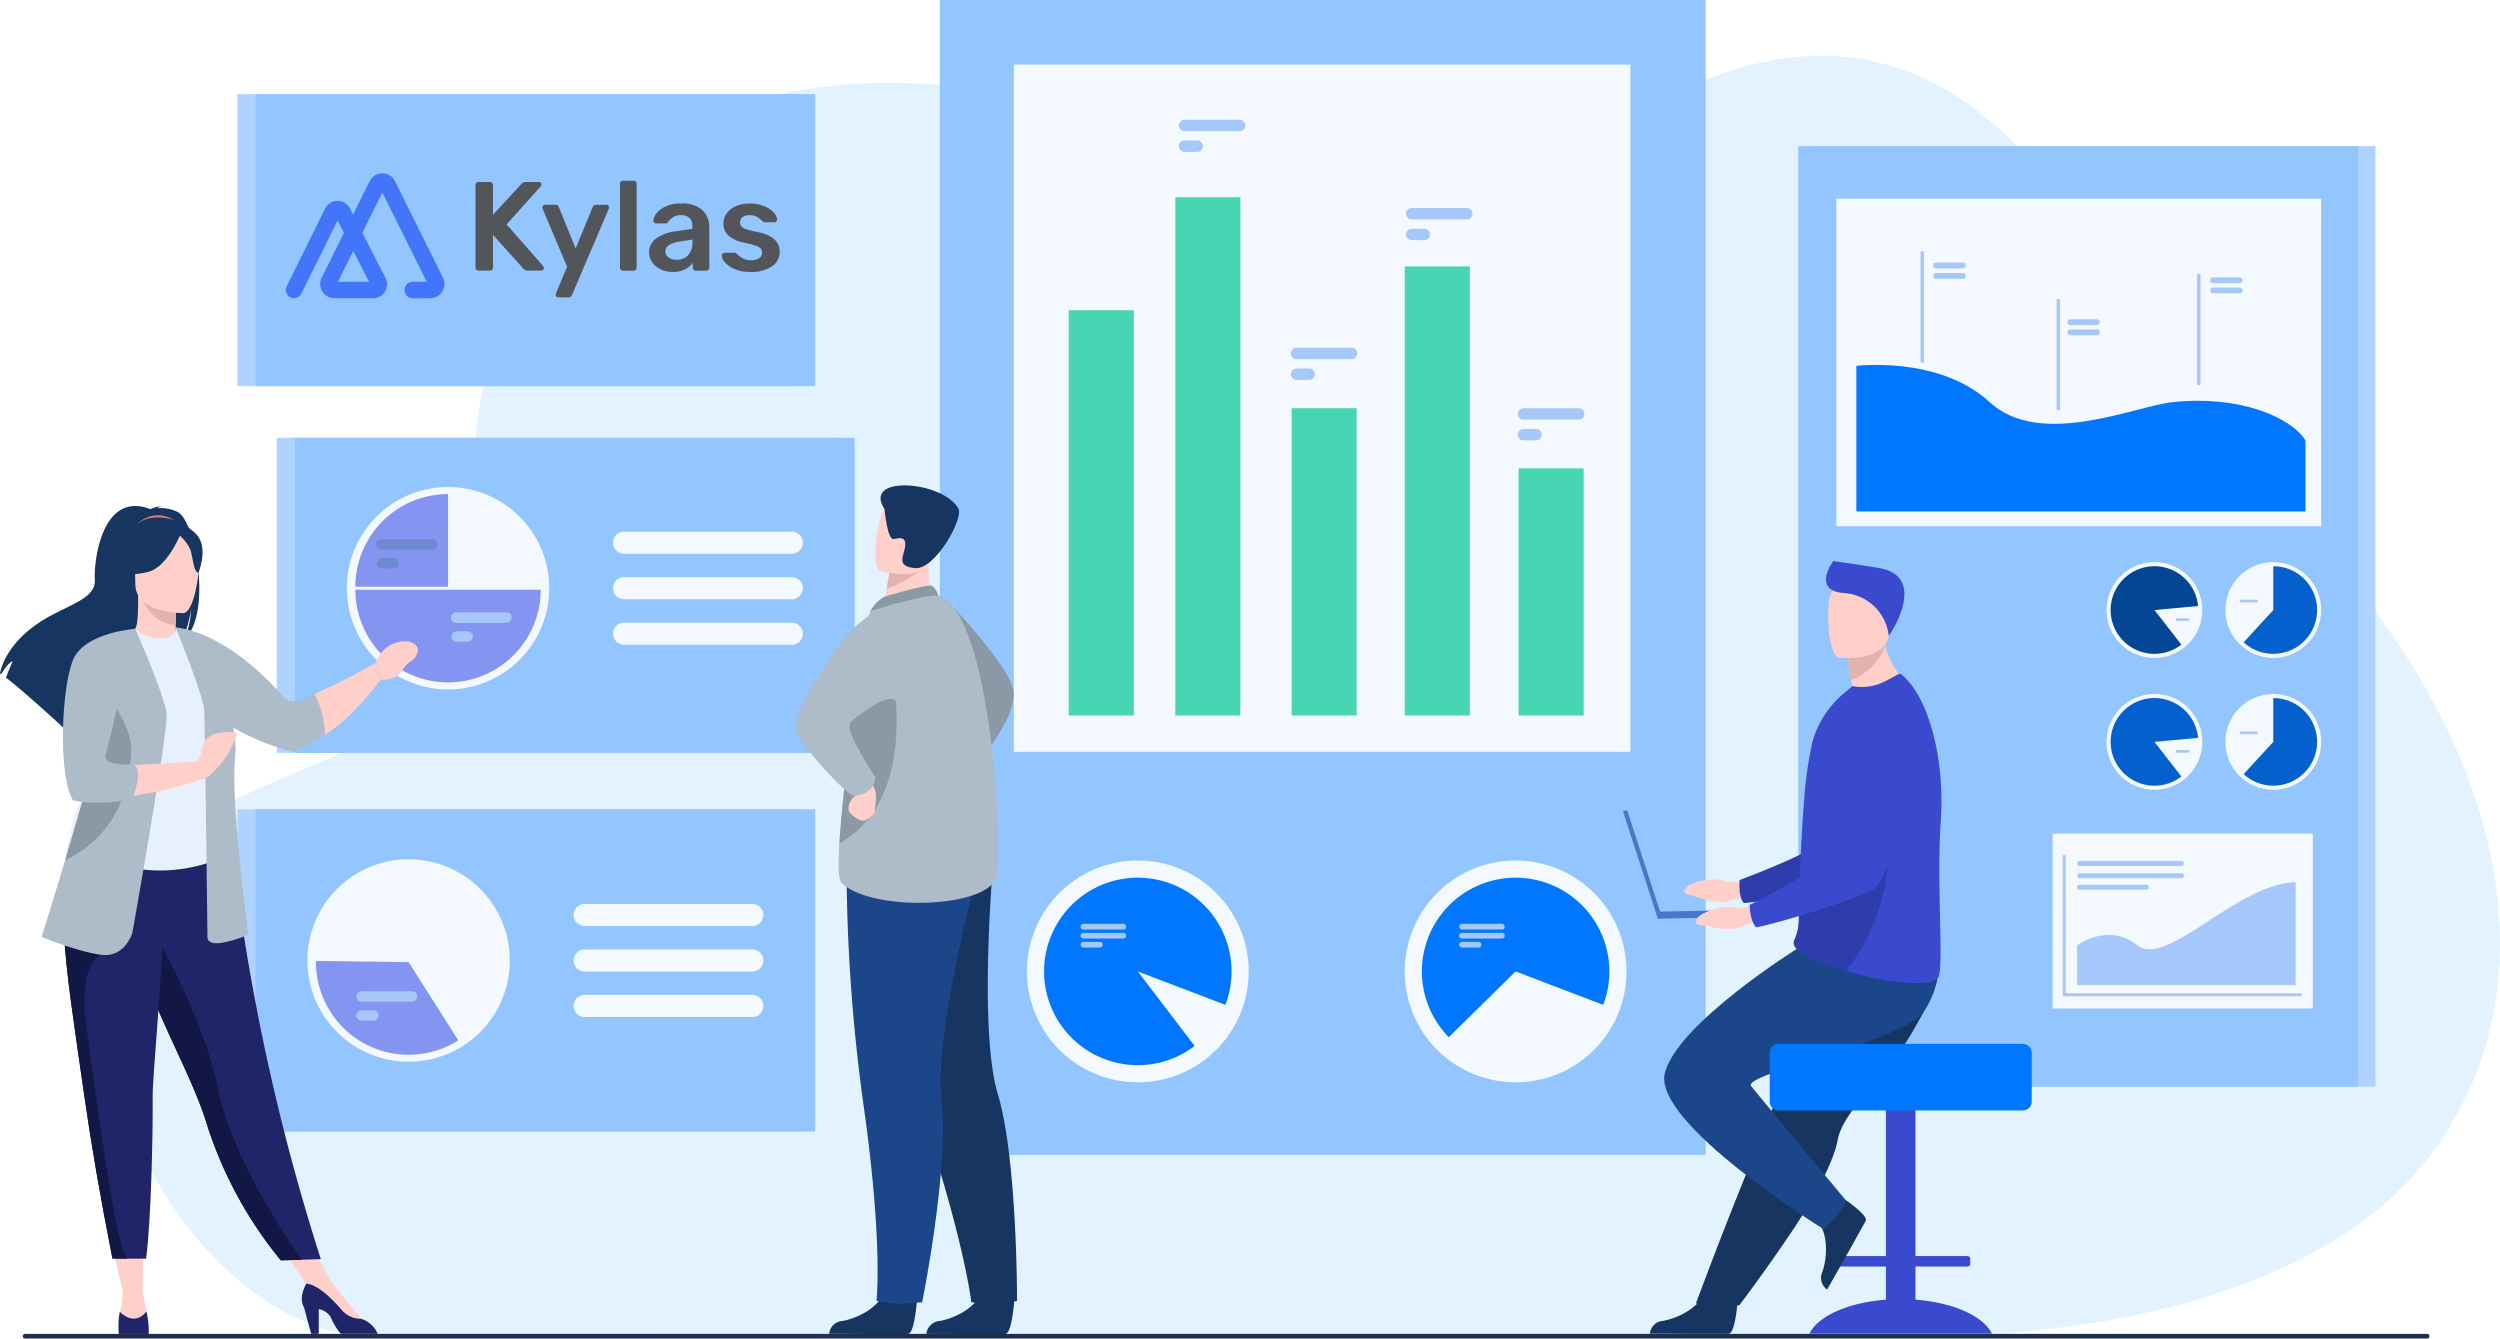 <svg xmlns="http://www.w3.org/2000/svg" xmlns:xlink="http://www.w3.org/1999/xlink" width="457.213" height="244.827" viewBox="0 0 457.213 244.827">
  <defs>
    <clipPath id="clip-path">
      <rect id="Rectangle_1478" data-name="Rectangle 1478" width="457.213" height="244.827" fill="none"/>
    </clipPath>
  </defs>
  <g id="Group_3354" data-name="Group 3354" transform="translate(0 0.004)">
    <g id="Group_2624" data-name="Group 2624" transform="translate(0 -0.004)" clip-path="url(#clip-path)">
      <path id="Path_1916" data-name="Path 1916" d="M494.229,129.263c-17.98-15.337-39.656-107.829-113.909-59.657-38.363,24.889-103.053-21.367-156.6-5.39-49.173,14.673-53.913,63.014-49.155,78.767,9.611,31.819-20.3,36.555-48.043,50.226-43.521,21.445-11.518,96.809,29.6,97.17s290.2-.717,290.2-.717,59.728.151,84.566-32.814c26.728-35.474,9.785-87.969-36.656-127.583" transform="translate(-86.381 -45.625)" fill="#e2f3ff"/>
      <rect id="Rectangle_1456" data-name="Rectangle 1456" width="102.362" height="171.984" transform="translate(332.081 26.733)" fill="#aed3ff"/>
      <rect id="Rectangle_1457" data-name="Rectangle 1457" width="102.362" height="171.984" transform="translate(328.873 26.733)" fill="#93c5ff"/>
      <rect id="Rectangle_1458" data-name="Rectangle 1458" width="88.663" height="59.905" transform="translate(335.844 36.34)" fill="#f3f9ff"/>
      <rect id="Rectangle_1459" data-name="Rectangle 1459" width="47.585" height="31.985" transform="translate(375.393 152.46)" fill="#f3f9ff"/>
      <path id="Path_1917" data-name="Path 1917" d="M1856.356,365.088s15.138-1.886,24.389,6.636,26.483.755,33.422,0c12.064-1.313,21.521,2.634,24.326,6.973v13.015h-82.137Z" transform="translate(-1516.856 -298.173)" fill="#0176ff"/>
      <rect id="Rectangle_1460" data-name="Rectangle 1460" width="0.634" height="20.324" transform="translate(351.234 45.969)" fill="#a6c7f9"/>
      <rect id="Rectangle_1461" data-name="Rectangle 1461" width="0.634" height="20.324" transform="translate(376.128 54.69)" fill="#a6c7f9"/>
      <rect id="Rectangle_1462" data-name="Rectangle 1462" width="0.634" height="20.324" transform="translate(401.816 50.092)" fill="#a6c7f9"/>
      <path id="Path_1918" data-name="Path 1918" d="M1938.622,263.68h-4.863a.529.529,0,1,1,0-1.057h4.863a.529.529,0,1,1,0,1.057" transform="translate(-1579.672 -214.592)" fill="#a6c7f9"/>
      <path id="Path_1919" data-name="Path 1919" d="M1938.622,274.084h-4.863a.529.529,0,1,1,0-1.057h4.863a.529.529,0,1,1,0,1.057" transform="translate(-1579.672 -223.094)" fill="#a6c7f9"/>
      <path id="Path_1920" data-name="Path 1920" d="M2072.721,320.325h-4.863a.529.529,0,0,1,0-1.057h4.863a.529.529,0,1,1,0,1.057" transform="translate(-1689.246 -260.878)" fill="#a6c7f9"/>
      <path id="Path_1921" data-name="Path 1921" d="M2072.721,330.515h-4.863a.529.529,0,0,1,0-1.057h4.863a.529.529,0,1,1,0,1.057" transform="translate(-1689.246 -269.204)" fill="#a6c7f9"/>
      <path id="Path_1922" data-name="Path 1922" d="M2215.49,278.419h-4.863a.529.529,0,0,1,0-1.057h4.863a.529.529,0,1,1,0,1.057" transform="translate(-1805.905 -226.636)" fill="#a6c7f9"/>
      <path id="Path_1923" data-name="Path 1923" d="M2215.49,288.609h-4.863a.529.529,0,0,1,0-1.057h4.863a.529.529,0,1,1,0,1.057" transform="translate(-1805.905 -234.962)" fill="#a6c7f9"/>
      <path id="Path_1924" data-name="Path 1924" d="M2225.429,570.929a8.754,8.754,0,1,1,8.755,8.754,8.755,8.755,0,0,1-8.755-8.754" transform="translate(-1818.432 -459.361)" fill="#f3f9ff"/>
      <path id="Path_1925" data-name="Path 1925" d="M2257.112,574.245a8.012,8.012,0,0,1-13.428,5.9l5.416-5.9v-8.012a8.012,8.012,0,0,1,8.012,8.012" transform="translate(-1833.348 -462.677)" fill="#0360cc"/>
      <path id="Path_1926" data-name="Path 1926" d="M2242.68,600.17H2239.8a.241.241,0,1,1,0-.482h2.877a.241.241,0,0,1,0,.482" transform="translate(-1829.98 -490.013)" fill="#a6c7f9"/>
      <path id="Path_1927" data-name="Path 1927" d="M2106.583,570.929a8.754,8.754,0,1,1,8.754,8.754,8.754,8.754,0,0,1-8.754-8.754" transform="translate(-1721.32 -459.361)" fill="#f3f9ff"/>
      <path id="Path_1928" data-name="Path 1928" d="M2118.651,574.245l4.923,6.322a8.012,8.012,0,1,1,3.056-7.054Z" transform="translate(-1724.634 -462.677)" fill="#034693"/>
      <path id="Path_1929" data-name="Path 1929" d="M2178.164,618.721h-2a.241.241,0,0,1,0-.482h2a.241.241,0,0,1,0,.482" transform="translate(-1777.977 -505.172)" fill="#a6c7f9"/>
      <path id="Path_1930" data-name="Path 1930" d="M2225.429,702.77a8.754,8.754,0,1,1,8.755,8.755,8.755,8.755,0,0,1-8.755-8.755" transform="translate(-1818.432 -567.09)" fill="#f3f9ff"/>
      <path id="Path_1931" data-name="Path 1931" d="M2257.112,706.084a8.012,8.012,0,0,1-13.428,5.9l5.416-5.9v-8.012a8.012,8.012,0,0,1,8.012,8.012" transform="translate(-1833.348 -570.404)" fill="#0360cc"/>
      <path id="Path_1932" data-name="Path 1932" d="M2242.68,732.011H2239.8a.241.241,0,1,1,0-.482h2.877a.241.241,0,0,1,0,.482" transform="translate(-1829.98 -597.742)" fill="#a6c7f9"/>
      <path id="Path_1933" data-name="Path 1933" d="M2106.583,702.77a8.754,8.754,0,1,1,8.754,8.755,8.754,8.754,0,0,1-8.754-8.755" transform="translate(-1721.32 -567.09)" fill="#f3f9ff"/>
      <path id="Path_1934" data-name="Path 1934" d="M2126.629,705.352a8.012,8.012,0,1,0-3.056,7.053l-4.923-6.322Z" transform="translate(-1724.633 -570.404)" fill="#0360cc"/>
      <path id="Path_1935" data-name="Path 1935" d="M2178.164,750.562h-2a.241.241,0,0,1,0-.482h2a.241.241,0,1,1,0,.482" transform="translate(-1777.977 -612.901)" fill="#a6c7f9"/>
      <path id="Path_1936" data-name="Path 1936" d="M2106.445,881h-43.677V855.19h.543v25.264h43.134Z" transform="translate(-1685.518 -698.788)" fill="#a6c7f9"/>
      <path id="Path_1937" data-name="Path 1937" d="M2088.133,893.747c-5.347-4.256-11.033,0-11.033,0v7.276h39.972V882.215c-10.863.275-23.593,15.788-28.939,11.532" transform="translate(-1697.229 -720.87)" fill="#a6c7f9"/>
      <path id="Path_1938" data-name="Path 1938" d="M2077.558,861.861h18.626a.458.458,0,0,0,0-.915h-18.626a.458.458,0,0,0,0,.915" transform="translate(-1697.229 -703.491)" fill="#a6c7f9"/>
      <path id="Path_1939" data-name="Path 1939" d="M2077.558,874.088h18.626a.458.458,0,0,0,0-.915h-18.626a.458.458,0,0,0,0,.915" transform="translate(-1697.229 -713.482)" fill="#a6c7f9"/>
      <path id="Path_1940" data-name="Path 1940" d="M2077.475,885.632h12.333a.376.376,0,0,0,.374-.374v-.166a.376.376,0,0,0-.374-.375h-12.333a.376.376,0,0,0-.375.375v.166a.376.376,0,0,0,.375.374" transform="translate(-1697.229 -722.915)" fill="#a6c7f9"/>
      <rect id="Rectangle_1463" data-name="Rectangle 1463" width="140.057" height="211.222" transform="translate(171.88)" fill="#93c5ff"/>
      <rect id="Rectangle_1464" data-name="Rectangle 1464" width="112.762" height="125.687" transform="translate(185.412 11.815)" fill="#f3f9ff"/>
      <path id="Path_1941" data-name="Path 1941" d="M1026.923,880.807a20.28,20.28,0,1,1,20.28,20.28,20.28,20.28,0,0,1-20.28-20.28" transform="translate(-839.114 -703.149)" fill="#f3f9ff"/>
      <path id="Path_1942" data-name="Path 1942" d="M1078.362,894.822a17.142,17.142,0,1,0-6.745,13.63l-10.4-13.63,16.019,6.114a17.116,17.116,0,0,0,1.122-6.114" transform="translate(-853.131 -717.164)" fill="#0176ff"/>
      <path id="Path_1943" data-name="Path 1943" d="M1404.735,880.807a20.28,20.28,0,1,1,20.28,20.28,20.28,20.28,0,0,1-20.28-20.28" transform="translate(-1147.83 -703.149)" fill="#f3f9ff"/>
      <path id="Path_1944" data-name="Path 1944" d="M1439.029,877.678a17.142,17.142,0,0,0-12.218,29.168l12.218-12.025,16.019,6.114a17.154,17.154,0,0,0-16.019-23.257" transform="translate(-1161.844 -717.163)" fill="#0176ff"/>
      <path id="Path_1945" data-name="Path 1945" d="M1466.992,923.829h-7.3a.521.521,0,1,0,0,1.042h7.3a.521.521,0,1,0,0-1.042" transform="translate(-1192.313 -754.874)" fill="#a6c7f9"/>
      <path id="Path_1946" data-name="Path 1946" d="M1466.992,932.854h-7.3a.521.521,0,1,0,0,1.042h7.3a.521.521,0,1,0,0-1.042" transform="translate(-1192.313 -762.248)" fill="#a6c7f9"/>
      <path id="Path_1947" data-name="Path 1947" d="M1462.709,941.879H1459.7a.521.521,0,1,0,0,1.042h3.013a.521.521,0,1,0,0-1.042" transform="translate(-1192.313 -769.623)" fill="#a6c7f9"/>
      <path id="Path_1948" data-name="Path 1948" d="M1088.414,923.829h-7.3a.521.521,0,1,0,0,1.042h7.3a.521.521,0,1,0,0-1.042" transform="translate(-882.971 -754.874)" fill="#a6c7f9"/>
      <path id="Path_1949" data-name="Path 1949" d="M1088.414,932.854h-7.3a.521.521,0,1,0,0,1.042h7.3a.521.521,0,1,0,0-1.042" transform="translate(-882.971 -762.248)" fill="#a6c7f9"/>
      <path id="Path_1950" data-name="Path 1950" d="M1084.13,941.879h-3.014a.521.521,0,0,0,0,1.042h3.014a.521.521,0,1,0,0-1.042" transform="translate(-882.971 -769.623)" fill="#a6c7f9"/>
      <rect id="Rectangle_1465" data-name="Rectangle 1465" width="11.899" height="74.124" transform="translate(195.453 56.733)" fill="#47d5b4"/>
      <rect id="Rectangle_1466" data-name="Rectangle 1466" width="11.899" height="94.785" transform="translate(214.947 36.072)" fill="#47d5b4"/>
      <rect id="Rectangle_1467" data-name="Rectangle 1467" width="11.899" height="56.199" transform="translate(236.218 74.658)" fill="#47d5b4"/>
      <rect id="Rectangle_1468" data-name="Rectangle 1468" width="11.899" height="82.131" transform="translate(256.916 48.726)" fill="#47d5b4"/>
      <rect id="Rectangle_1469" data-name="Rectangle 1469" width="11.899" height="45.199" transform="translate(277.722 85.658)" fill="#47d5b4"/>
      <path id="Path_1951" data-name="Path 1951" d="M1417.093,208h-10.077a1.042,1.042,0,0,0,0,2.085h10.077a1.042,1.042,0,1,0,0-2.085" transform="translate(-1148.842 -169.958)" fill="#a6c7f9"/>
      <path id="Path_1952" data-name="Path 1952" d="M1409.312,228.74h-2.3a1.042,1.042,0,0,0,0,2.085h2.3a1.042,1.042,0,0,0,0-2.085" transform="translate(-1148.842 -186.906)" fill="#a6c7f9"/>
      <path id="Path_1953" data-name="Path 1953" d="M1190.042,119.727h-10.077a1.042,1.042,0,1,0,0,2.085h10.077a1.042,1.042,0,0,0,0-2.085" transform="translate(-963.315 -97.83)" fill="#a6c7f9"/>
      <path id="Path_1954" data-name="Path 1954" d="M1182.26,140.469h-2.295a1.042,1.042,0,1,0,0,2.085h2.295a1.042,1.042,0,1,0,0-2.085" transform="translate(-963.315 -114.779)" fill="#a6c7f9"/>
      <path id="Path_1955" data-name="Path 1955" d="M1302.022,347.729h-10.077a1.042,1.042,0,1,0,0,2.085h10.077a1.042,1.042,0,1,0,0-2.085" transform="translate(-1054.816 -284.134)" fill="#a6c7f9"/>
      <path id="Path_1956" data-name="Path 1956" d="M1294.24,368.471h-2.3a1.042,1.042,0,1,0,0,2.085h2.3a1.042,1.042,0,0,0,0-2.085" transform="translate(-1054.816 -301.082)" fill="#a6c7f9"/>
      <path id="Path_1957" data-name="Path 1957" d="M1528.963,408.222h-10.077a1.042,1.042,0,0,0,0,2.085h10.077a1.042,1.042,0,0,0,0-2.085" transform="translate(-1240.252 -333.564)" fill="#a6c7f9"/>
      <path id="Path_1958" data-name="Path 1958" d="M1521.181,428.963h-2.3a1.042,1.042,0,0,0,0,2.085h2.3a1.042,1.042,0,0,0,0-2.085" transform="translate(-1240.252 -350.511)" fill="#a6c7f9"/>
      <rect id="Rectangle_1470" data-name="Rectangle 1470" width="102.362" height="57.627" transform="translate(50.618 80.065)" fill="#aed3ff"/>
      <rect id="Rectangle_1471" data-name="Rectangle 1471" width="102.362" height="57.627" transform="translate(53.946 80.065)" fill="#93c5ff"/>
      <path id="Path_1959" data-name="Path 1959" d="M365.355,487.014a18.508,18.508,0,1,0,18.508,18.508,18.508,18.508,0,0,0-18.508-18.508" transform="translate(-283.414 -397.946)" fill="#f3f9ff"/>
      <path id="Path_1960" data-name="Path 1960" d="M645.744,531.682H615.083a2.02,2.02,0,1,0,0,4.04h30.661a2.02,2.02,0,1,0,0-4.04" transform="translate(-500.943 -434.445)" fill="#f3f9ff"/>
      <path id="Path_1961" data-name="Path 1961" d="M645.744,577.169H615.083a2.02,2.02,0,0,0,0,4.041h30.661a2.02,2.02,0,0,0,0-4.041" transform="translate(-500.943 -471.613)" fill="#f3f9ff"/>
      <path id="Path_1962" data-name="Path 1962" d="M645.744,622.655H615.083a2.02,2.02,0,1,0,0,4.04h30.661a2.02,2.02,0,1,0,0-4.04" transform="translate(-500.943 -508.78)" fill="#f3f9ff"/>
      <path id="Path_1963" data-name="Path 1963" d="M355.391,511.033h16.946V494.087a16.946,16.946,0,0,0-16.946,16.946" transform="translate(-290.395 -403.725)" fill="#8395f0"/>
      <path id="Path_1964" data-name="Path 1964" d="M389.283,589.727H355.392a16.946,16.946,0,0,0,16.945,16.946h0a16.946,16.946,0,0,0,16.946-16.946" transform="translate(-290.396 -481.874)" fill="#8395f0"/>
      <path id="Path_1965" data-name="Path 1965" d="M386.7,539.108h-9.2a.951.951,0,1,0,0,1.9h9.2a.951.951,0,1,0,0-1.9" transform="translate(-307.689 -440.512)" fill="#6d89d0"/>
      <path id="Path_1966" data-name="Path 1966" d="M379.6,558.038h-2.095a.951.951,0,0,0,0,1.9H379.6a.951.951,0,1,0,0-1.9" transform="translate(-307.69 -455.98)" fill="#6d89d0"/>
      <path id="Path_1967" data-name="Path 1967" d="M461.362,612.379h-9.2a.951.951,0,1,0,0,1.9h9.2a.951.951,0,0,0,0-1.9" transform="translate(-368.694 -500.383)" fill="#a6c7f9"/>
      <path id="Path_1968" data-name="Path 1968" d="M454.259,631.308h-2.095a.951.951,0,0,0,0,1.9h2.095a.951.951,0,0,0,0-1.9" transform="translate(-368.693 -515.85)" fill="#a6c7f9"/>
      <rect id="Rectangle_1472" data-name="Rectangle 1472" width="102.362" height="58.935" transform="translate(43.408 148.011)" fill="#aed3ff"/>
      <rect id="Rectangle_1473" data-name="Rectangle 1473" width="102.362" height="58.935" transform="translate(46.737 148.011)" fill="#93c5ff"/>
      <path id="Path_1969" data-name="Path 1969" d="M307.419,877.79A18.508,18.508,0,1,1,325.927,896.3a18.508,18.508,0,0,1-18.508-18.508" transform="translate(-251.197 -702.131)" fill="#f3f9ff"/>
      <path id="Path_1970" data-name="Path 1970" d="M575.656,907.99h30.661a2.02,2.02,0,0,0,0-4.041H575.656a2.02,2.02,0,0,0,0,4.041" transform="translate(-468.727 -738.629)" fill="#f3f9ff"/>
      <path id="Path_1971" data-name="Path 1971" d="M606.316,949.436H575.655a2.02,2.02,0,1,0,0,4.04h30.661a2.02,2.02,0,1,0,0-4.04" transform="translate(-468.726 -775.797)" fill="#f3f9ff"/>
      <path id="Path_1972" data-name="Path 1972" d="M606.316,994.922H575.655a2.02,2.02,0,0,0,0,4.041h30.661a2.02,2.02,0,0,0,0-4.041" transform="translate(-468.726 -812.965)" fill="#f3f9ff"/>
      <path id="Path_1973" data-name="Path 1973" d="M332.91,961.164l-16.944-.216c0,.071,0,.144,0,.216A16.947,16.947,0,0,0,342,975.464Z" transform="translate(-258.179 -785.204)" fill="#8395f0"/>
      <path id="Path_1974" data-name="Path 1974" d="M366.693,991.3h-9.2a.954.954,0,0,0-.951.951h0a.954.954,0,0,0,.951.951h9.2a.954.954,0,0,0,.951-.951h0a.954.954,0,0,0-.951-.951" transform="translate(-291.338 -810.007)" fill="#a6c7f9"/>
      <path id="Path_1975" data-name="Path 1975" d="M359.591,1010.232H357.5a.951.951,0,1,0,0,1.9h2.095a.951.951,0,1,0,0-1.9" transform="translate(-291.338 -825.475)" fill="#a6c7f9"/>
      <rect id="Rectangle_1474" data-name="Rectangle 1474" width="102.363" height="53.405" transform="translate(43.408 17.217)" fill="#aed3ff"/>
      <rect id="Rectangle_1475" data-name="Rectangle 1475" width="102.362" height="53.405" transform="translate(46.737 17.217)" fill="#93c5ff"/>
      <path id="Path_1976" data-name="Path 1976" d="M945.081,598.438s11.94,12.326,12.513,16.974-5.681,11.919-5.681,11.919Z" transform="translate(-772.24 -488.992)" fill="#8b99a7"/>
      <path id="Path_1977" data-name="Path 1977" d="M845.247,1288.2s-.406,6.553-1.674,6.647c-.169.012-6.43.012-6.43.012l-7.993-.046a2.593,2.593,0,0,1,2.389-2.333c2.336-.407,6.247-2.049,7.662-5.137,1.489-3.249,6.046.857,6.046.857" transform="translate(-677.511 -1050.886)" fill="#163560"/>
      <path id="Path_1978" data-name="Path 1978" d="M942.485,1288.2s-.406,6.553-1.674,6.647c-.169.012-6.43.012-6.43.012l-8.017-.028a2.644,2.644,0,0,1,2.413-2.351c2.336-.407,6.247-2.049,7.662-5.137,1.489-3.249,6.046.857,6.046.857" transform="translate(-756.946 -1050.886)" fill="#163560"/>
      <path id="Path_1979" data-name="Path 1979" d="M868.764,868.626s2.091,13.37,9.889,37.1,8.861,34.011,8.861,34.011a34.335,34.335,0,0,0,4.337.306,27.477,27.477,0,0,0,4.029-.54s.071-25.938-3.523-37.873-.776-43.027-.776-43.027Z" transform="translate(-709.88 -701.58)" fill="#163560"/>
      <path id="Path_1980" data-name="Path 1980" d="M846.476,862.612a324.488,324.488,0,0,0,3.19,44.886c3.486,24.738,2.3,35.239,2.3,35.239s2.87.514,3.878.548c1.079.036,4.471-.27,4.471-.27s4.99-24.747,3.559-37.129,6.833-42.488,6.833-42.488Z" transform="translate(-691.663 -704.852)" fill="#1c468a"/>
      <path id="Path_1981" data-name="Path 1981" d="M891.858,560.3l-3.938,2.916-5.691-1.2c.079-.519.454-2.67.8-4.618.021-.115.041-.23.061-.342.293-1.658.546-3.082.546-3.082l5.316-2.649,1.982-.988c-.005.035-.154,1.84-.174,2.1a17.021,17.021,0,0,0,1.1,7.858" transform="translate(-720.883 -449.691)" fill="#ffd0c9"/>
      <path id="Path_1982" data-name="Path 1982" d="M872.914,587.6c.125-.053,7.742-2.3,8.569-2.027s1.317,1.874,1.317,1.874l-12.459,2.817a6.187,6.187,0,0,1,2.572-2.664" transform="translate(-711.169 -478.46)" fill="#8b99a7"/>
      <path id="Path_1983" data-name="Path 1983" d="M867.536,646.89c-1.291,5.89-22.779,6.588-28.318,1.242-.63-.609-.661-3.444-.423-7.267.465-7.469,1.957-18.7,2.015-24.444a45.454,45.454,0,0,1,.917-8.182,66.457,66.457,0,0,1,2.725-9.793s10.5-3.393,12.459-2.816c9.461,2.78,11.915,45.37,10.624,51.26" transform="translate(-685.28 -486.643)" fill="#aebbc8"/>
      <path id="Path_1984" data-name="Path 1984" d="M839.406,692.517c.465-7.469,1.957-18.7,2.016-24.444a45.441,45.441,0,0,1,.917-8.182l6.314-1.114s6.173,25.212-9.246,33.74" transform="translate(-685.891 -538.296)" fill="#8b99a7"/>
      <path id="Path_1985" data-name="Path 1985" d="M850.067,781.955a1.485,1.485,0,0,1-.474,1.719,2.882,2.882,0,0,0-1.283,2.628c.207.818,2.19,2.151,2.877,1.936s2.086-1.292,1.935-1.724.941-3.785-.735-5.076a1.352,1.352,0,0,0-2.321.517" transform="translate(-693.133 -638.144)" fill="#ffd0c9"/>
      <path id="Path_1986" data-name="Path 1986" d="M814.29,603.059s-6.157,1.152-11.063,8.382-8.134,12.606-7.23,15.211,9.142,11.643,10.562,11.643,3.712-1.033,3.841-3.357c0,0-5.8-8.693-4.657-9.995.488-.556,7.53-6.273,8.535-3.691,1.663,4.273.012-18.195.012-18.195" transform="translate(-650.297 -492.768)" fill="#aebbc8"/>
      <path id="Path_1987" data-name="Path 1987" d="M893.916,556.937c-1.167,2.234-5.517,4.165-7.331,4.875.02-.115.041-.23.06-.342.293-1.658.546-3.082.546-3.082l5.315-2.649c1.175-.018,1.89.279,1.409,1.2" transform="translate(-724.442 -454.101)" fill="#e2b3ac"/>
      <path id="Path_1988" data-name="Path 1988" d="M876.144,513.028s7.868,2.454,9.322-2.469,3.447-7.923-1.515-9.7-6.5-.186-7.382,1.339-2.434,10.062-.424,10.828" transform="translate(-715.107 -408.62)" fill="#ffd0c9"/>
      <path id="Path_1989" data-name="Path 1989" d="M881.243,489.715s.5,5.73,1.687,5.481,2.26-.433,2.086,1.294-1.817,3.722,1.835,4.027,8.9-9.112,7.9-10.895c-2.894-5.145-17.689-6.183-13.506.093" transform="translate(-719.473 -396.609)" fill="#163560"/>
      <path id="Path_1990" data-name="Path 1990" d="M109.923,1237.1l2.4,10.089,3.588-.02.132-10.069Z" transform="translate(-89.82 -1010.85)" fill="#ffd0c9"/>
      <path id="Path_1991" data-name="Path 1991" d="M274.957,1233.515l6.816,9.659,2.657-3.411-4.1-7.576Z" transform="translate(-224.671 -1006.838)" fill="#ffd0c9"/>
      <path id="Path_1992" data-name="Path 1992" d="M32.565,507.136a6.95,6.95,0,0,0-3.761-.719,1.759,1.759,0,0,1,.793-.377,5.832,5.832,0,0,0-2.081.543c-8.956-3.451-10.364,9.736-10.175,12.8s-3.01,4.064-7.669,6.477C.781,530.466,0,536.633,0,536.633c.069.041.142.087.219.14.441-.747,1.349-2.151,2.115-2.362a31.7,31.7,0,0,0-1.232,3c2.623,2,7.529,6.416,10.949,9.55a5.024,5.024,0,0,1,.233-1.941l.422,2.544c1.83,1.682,3.092,2.865,3.092,2.865-.226-2.476,11.2-15.541,17.157-19.453,1.451-2.136,1.966-5.909,2-6.206a16.291,16.291,0,0,1-1.22,5.615c5.047-4.645,2.109-21.383-1.175-23.249" transform="translate(0 -413.469)" fill="#163560"/>
      <path id="Path_1993" data-name="Path 1993" d="M140.564,604.158c.03.013-2.878,1.523-5.064.925-2.057-.561-3.4-3.228-3.373-3.234.871-.173,1.122-1.37,1.1-6.514l.394.078,6.622,1.311s-.151,2.084-.155,4.047c0,1.648.1,3.212.473,3.388" transform="translate(-107.963 -486.456)" fill="#ffd0c9"/>
      <path id="Path_1994" data-name="Path 1994" d="M137.317,516.819a5.293,5.293,0,0,1,7.368-.178,28.709,28.709,0,0,0-7.368.178" transform="translate(-112.204 -420.992)" fill="#e37970"/>
      <path id="Path_1995" data-name="Path 1995" d="M146.94,597.068s-.151,2.084-.155,4.047c-3.705-.1-5.664-3.485-6.467-5.358Z" transform="translate(-114.656 -486.801)" fill="#e2b3ac"/>
      <path id="Path_1996" data-name="Path 1996" d="M125.567,531.026a19.47,19.47,0,0,1-2.408-5.692c-.333-1.873.621-8.816,7.6-7.816A9.479,9.479,0,0,1,134.688,519c1.515,1.023,3.7,3.232,1.257,9.29l-.635,2.047Z" transform="translate(-100.589 -422.791)" fill="#163560"/>
      <path id="Path_1997" data-name="Path 1997" d="M152.9,919.8l-3.51.107-3.8.116a75,75,0,0,1-13.7-25.434q-.172-.546-.364-1.106c-2.694-7.855-8.279-17.716-11.222-26.641-.468-1.422-.889-2.759-1.266-4.026-.121-.406-.239-.8-.351-1.2a94.672,94.672,0,0,1-3.376-17.771l21.253.17A396.162,396.162,0,0,0,152.9,919.8" transform="translate(-94.226 -689.521)" fill="#1f2568"/>
      <path id="Path_1998" data-name="Path 1998" d="M92.9,654.909c-.054,10.113,1.484,14.452,1.484,14.452a28.557,28.557,0,0,1-19.915,1.22c-.127-.04-8.955-2.055-8.955-2.055.181-.409,1.791-7.225,1.967-7.6,2.284-4.9,4.017-7.053,4.288-8.561a32.064,32.064,0,0,0,.263-8.473,67.986,67.986,0,0,0-2.623-13.306,69.771,69.771,0,0,0,8.85-2.968,6.637,6.637,0,0,0,4.657,1.724c2.154-.047,2.827-.958,2.748-1.985,2.3,1.278,4.121,2.493,4.121,2.493,1.951,3.389,5.908,6.68,6.195,11.879.071,1.279-3.078,12.9-3.079,13.179" transform="translate(-53.529 -512.623)" fill="#e7f1fd"/>
      <path id="Path_1999" data-name="Path 1999" d="M83.406,705.643c-.929,1.315-2.71,9.307-7.141,10.311,2.283-5.7,4.017-8.193,4.288-9.944a43.191,43.191,0,0,0,.263-9.842c1.484-2.6,2.591-4.382,2.591-4.382.116-.42,2.357-7.349,3.075-1.156s-2.038,13.543-3.075,15.014" transform="translate(-62.317 -562.23)" fill="#f2564b"/>
      <path id="Path_2000" data-name="Path 2000" d="M143.655,547s-8.767.145-8.773-5.316-1.142-9.12,4.456-9.444,6.687,1.759,7.133,3.582-.535,11-2.815,11.178" transform="translate(-110.134 -434.87)" fill="#ffd0c9"/>
      <path id="Path_2001" data-name="Path 2001" d="M133.614,527.377c-1.353-1.64-2.376-1.283-2.95-.791-1.895-2.831-7.883,1.263-7.883,1.263a10.432,10.432,0,0,1-3.412,6.163s1.6.987,5.282.04c2.9-.746,5-4.872,5.768-6.6a6.954,6.954,0,0,1,1.951,2.583c.437,1.391.634,4.254,1.468,4.156,0,0,1.809-4.355-.224-6.818" transform="translate(-97.538 -429.465)" fill="#163560"/>
      <path id="Path_2002" data-name="Path 2002" d="M120.071,1289.181a9.719,9.719,0,0,1-.457,4.136s-.587,2.676,2.048,2.726,3.282-.2,2.983-1.84-.866-4.479-.866-4.479Z" transform="translate(-97.693 -1053.408)" fill="#ffd0c9"/>
      <path id="Path_2003" data-name="Path 2003" d="M123.865,1315.528l-.009.006H118.4l-.009-.006a14.057,14.057,0,0,1,.189-4.036c2.984,2.853,4.852-.072,4.852-.072a15.229,15.229,0,0,1,.429,4.108" transform="translate(-96.664 -1071.581)" fill="#1f2568"/>
      <path id="Path_2004" data-name="Path 2004" d="M316.961,1281.876s-4.859-5.518-6.351-8.262L307,1275.465l8.076,7.585,1.89-.249Z" transform="translate(-250.852 -1040.688)" fill="#ffd0c9"/>
      <path id="Path_2005" data-name="Path 2005" d="M315.681,1292.818h-6.741a10.991,10.991,0,0,1-1.854-3.026,3.262,3.262,0,0,0-2.2-1.5v4.527h-1.395l-1.292-4.813c-.86-1.613-.214-3.092.391-4.366.7,0,2.746.507,6.335,4.631a4.669,4.669,0,0,0,3.775,1.8.35.35,0,0,0,.053.029,5,5,0,0,1,2.927,2.722" transform="translate(-246.592 -1048.88)" fill="#1f2568"/>
      <path id="Path_2006" data-name="Path 2006" d="M212.289,633.813s-5.755,3.218-7.811,4.145c-.731.33-2.055.946-3.409,1.578-.817.382-1.644.77-2.359,1.107a2.966,2.966,0,0,1-3.515-.758c-3.116-3.638-11.18-11.524-19.509-12.513l-.029-.013,0,.009h-.011l.046.09c.468,1.164,5.034,12.571,5.175,14.977.149,2.536.6,41.47.6,41.47s-.3,1.79,3.132,1.044,4.326-1.492,4.326-1.492-3.282-24.017-2.387-32.371a18.579,18.579,0,0,0-.349-5.384,42.781,42.781,0,0,0,11.052,4.439,50.3,50.3,0,0,0,5.7-3.12,35.767,35.767,0,0,0,4.8-3.865,70.583,70.583,0,0,0,5.46-6.284Z" transform="translate(-143.527 -512.624)" fill="#aebbc8"/>
      <path id="Path_2007" data-name="Path 2007" d="M164.475,988.694l-3.8.116a74.993,74.993,0,0,1-13.7-25.434q-.173-.546-.364-1.105c-2.694-7.855-8.279-17.716-11.222-26.641-.468-1.422-.889-2.76-1.266-4.026-.121-.406-.239-.8-.351-1.2l3.13-2.375s9.4,15.216,12.305,29.535c2.527,12.438,12.647,27.4,15.266,31.126" transform="translate(-109.309 -758.309)" fill="#131746"/>
      <path id="Path_2008" data-name="Path 2008" d="M79.95,940.86c.054,6.963-.3,22.973-1.205,29.6H75.379c-1.86,0-2.788-.027-2.788-.027-2.275-11.524-3.893-21.059-5.072-29.275-.967-6.742-1.826-12.523-2.487-17.5-.665-5.008-1.128-9.2-1.293-12.744-.025-.558-.045-1.1-.055-1.628s-.014-1.044-.009-1.544l18.363-1.79c-.231,12.2-2.118,30.859-2.088,34.906" transform="translate(-52.028 -740.268)" fill="#1f2568"/>
      <path id="Path_2009" data-name="Path 2009" d="M75.675,992.627c-1.86,0-2.788-.027-2.788-.027-2.275-11.524-3.893-21.059-5.072-29.276-.967-6.742-1.826-12.523-2.487-17.5-.665-5.008-1.128-9.2-1.293-12.744l6.738,3.964s-4.3,1.517-2.66,13S73.391,991,75.675,992.627" transform="translate(-52.324 -762.434)" fill="#131746"/>
      <path id="Path_2010" data-name="Path 2010" d="M58.221,684.321s-1.293,4.674-5.769,4.077-10.839-3.282-10.839-3.282,1.912-6.043,4.29-13.982c2.879-9.611,6.443-22,8.123-29.817a48.328,48.328,0,0,0,.913-5.328l3.79-7.207s5.459,12.428,5.757,15.56-6.265,39.978-6.265,39.978" transform="translate(-34.003 -513.786)" fill="#aebbc8"/>
      <path id="Path_2011" data-name="Path 2011" d="M147.946,732.117a3.322,3.322,0,0,0-3.246,2.972,6.56,6.56,0,0,1-.938,2.239c-2.146.115-7.255.393-11.548.665l-.354,5.63a64.276,64.276,0,0,0,12.847-3.041,3.357,3.357,0,0,0,1.462-.795,16.073,16.073,0,0,0,4.85-7.376c.005-.607-.92-.577-3.074-.294" transform="translate(-107.746 -598.064)" fill="#ffd0c9"/>
      <path id="Path_2012" data-name="Path 2012" d="M77.191,706.913c-.2,5.072-1.393,14.917-12.034,20.188-.028.013-.057.028-.085.04,2.879-9.611,6.443-22,8.122-29.816,1.954,2.921,4.105,6.8,4,9.589" transform="translate(-53.171 -569.793)" fill="#8b99a7"/>
      <path id="Path_2013" data-name="Path 2013" d="M76.153,628.783s-9.1.645-11.29,5.518-2.884,21.083-.1,25.857c0,0,3.834,1.092,10.614-.176l.251-.048s2.163-5.3.224-6.34c0,0-5.718.3-5.122-1.591s5.422-23.22,5.422-23.22" transform="translate(-51.427 -513.787)" fill="#aebbc8"/>
      <path id="Path_2014" data-name="Path 2014" d="M382.322,641.465a5.472,5.472,0,0,0-6.133,3.825l.914,3.059a3.878,3.878,0,0,0,4.047-1.927c1.217-1.741,1.552-1.073,2.326-2.369,1.05-1.758-.593-2.413-1.155-2.589" transform="translate(-307.39 -524.1)" fill="#ffd0c9"/>
      <path id="Path_2015" data-name="Path 2015" d="M318.048,666.794c-.731.33-2.055.946-3.409,1.578a17.4,17.4,0,0,1,1.871,7.484,31.255,31.255,0,0,0,4.947-3.985,65.591,65.591,0,0,0,5.316-6.164l-.914-3.059s-5.755,3.218-7.811,4.145" transform="translate(-257.096 -541.46)" fill="#ffd0c9"/>
      <path id="Path_2016" data-name="Path 2016" d="M1697.069,879.324s-3.482.894-5.7.227-6.023.429-6.637,1.236-.388,1.128.707,1.406,4.973,1.933,7.523.975a20.31,20.31,0,0,1,5.874-.992Z" transform="translate(-1376.349 -718.508)" fill="#ffd0c9"/>
      <path id="Path_2017" data-name="Path 2017" d="M1772.111,696.588s-3.912,27.8-10.389,30.292c-3.2,1.229-17.321,4.014-21.5,4.294,0,0-1.024-.83-.775-4.21,0,0,14.8-5.433,16.9-8.387,3.129-4.4-1.942-17.964,1.984-22.094s10.539-5.9,13.777.106" transform="translate(-1421.298 -566.02)" fill="#2e3cac"/>
      <path id="Path_2018" data-name="Path 2018" d="M1828.816,1102.025v-6.062h9.543a.469.469,0,0,0,.468-.468v-.972a.469.469,0,0,0-.468-.468h-9.543V1059.55a1.766,1.766,0,0,0-1.76-1.76h-1.889a1.766,1.766,0,0,0-1.76,1.76v34.506h-9.543a.47.47,0,0,0-.468.468v.972a.469.469,0,0,0,.468.468h9.543v6.062c-6.9.522-12.437,3.008-13.989,6.22H1842.8c-1.552-3.212-7.084-5.7-13.989-6.22" transform="translate(-1478.502 -864.335)" fill="#3a4ace"/>
      <path id="Path_2019" data-name="Path 2019" d="M1735.2,961.266a48.705,48.705,0,0,1-3.821,5.467c-4.2,5.307-8.781,9.684-9.578,13.82a18.71,18.71,0,0,1-.739,2.648c-.333.948-.744,1.944-1.22,2.974a91.574,91.574,0,0,1-7.116,12.165c-4.6,6.823-8.935,12.517-8.935,12.517l-7.941-.339c.318-.8,3.781-10.217,8.415-21.731,1.881-4.674,3.882-9.646,5.812-14.44q.386-.961.769-1.91c.59-1.467,1.171-2.912,1.738-4.318,4.35-10.811,7.816-19.42,7.816-19.42s17.388-6.587,19.194-2.319c1.489,3.519.276,6.967-4.394,14.885" transform="translate(-1385.704 -772.125)" fill="#163560"/>
      <path id="Path_2020" data-name="Path 2020" d="M1665.993,1288.043s-.406,6.553-1.674,6.647c-.169.012-6.43.012-6.43.012l-7.993-.046a2.594,2.594,0,0,1,2.389-2.333c2.336-.407,6.247-2.049,7.662-5.137,1.489-3.249,6.046.857,6.046.857" transform="translate(-1348.155 -1050.756)" fill="#163560"/>
      <path id="Path_2021" data-name="Path 2021" d="M1819.881,1195.1s5.523,3.549,4.987,4.7c-.071.153-3.124,5.62-3.124,5.62l-3.937,6.956a2.593,2.593,0,0,1-.873-3.223c.784-2.238,1.256-6.453-.75-9.194-2.111-2.884,3.7-4.861,3.7-4.861" transform="translate(-1483.654 -976.535)" fill="#163560"/>
      <path id="Path_2022" data-name="Path 2022" d="M1688.594,948.393s-21.825,13.6-24.262,22.731,29.033,28.627,29.033,28.627,3.452-3.045,4.061-5.279c0,0-14.224-17.042-17.31-20.862-1.9-2.346,28.019-8.122,31.674-13.806s2.346-10.468,2.346-10.468Z" transform="translate(-1359.841 -774.945)" fill="#1c468a"/>
      <path id="Path_2023" data-name="Path 2023" d="M1815.987,1043.849h-44.668a1.629,1.629,0,0,0-1.624,1.624v8.933a1.629,1.629,0,0,0,1.624,1.625h44.668a1.629,1.629,0,0,0,1.624-1.625v-8.933a1.629,1.629,0,0,0-1.624-1.624" transform="translate(-1446.043 -852.944)" fill="#0176ff"/>
      <path id="Path_2024" data-name="Path 2024" d="M1837.924,637.824a12.321,12.321,0,0,0-3.325,3.013c5.229,1.352,13.9-3.493,13.9-3.493a12.825,12.825,0,0,1-4.612-7.23q-.1-.376-.172-.771a15.739,15.739,0,0,1-.283-2.721l-2.4,2.152-3.994,3.578a34.281,34.281,0,0,0,.59,4.038q.131.669.3,1.433" transform="translate(-1499.078 -512.021)" fill="#ffd0c9"/>
      <path id="Path_2025" data-name="Path 2025" d="M1820.58,701.059c-.749,10.073.511,25.387-.339,28.04-.733,2.289-9.362.935-12.7.17-1.234-.283-2.729-.687-4.274-1.164-4.307-1.334-9-3.238-9.5-4.652a1.154,1.154,0,0,1-.046-.162,1.293,1.293,0,0,1,.009-.593,10.075,10.075,0,0,0,.891-3.285c.085-1.992.072-4.338.147-6.861,0-.284.008-.594.038-.877l0-.1c0-.054,0-.107,0-.161.072-2.813.219-5.771.39-8.7.109-1.842.234-3.667.378-5.415a72.429,72.429,0,0,1,1.552-11.062,17.765,17.765,0,0,1,5.707-8.809l1.59-1.363a9.192,9.192,0,0,0,5.767-.768c2.053-.975,2.761-1.674,3.119-1.41,4.741,3.658,8.151,14.866,7.266,27.18" transform="translate(-1465.651 -550.59)" fill="#3a4ace"/>
      <path id="Path_2026" data-name="Path 2026" d="M1803.54,863.188c-4.307-1.334-9-3.238-9.5-4.652a1.2,1.2,0,0,1-.047-.163c0-.2,0-.395.009-.593a10.079,10.079,0,0,0,.891-3.285c.085-1.992.073-4.338.147-6.861,0-.284.008-.594.039-.877v-.1c0-.054,0-.107,0-.161l16.269-7.379s.937,13.112-7.81,24.072" transform="translate(-1465.896 -685.654)" fill="#2e3cac"/>
      <path id="Path_2027" data-name="Path 2027" d="M1847.907,641.965a34.267,34.267,0,0,0,.59,4.038,10.592,10.592,0,0,0,6.26-6.277c.168-.422.241-.683.241-.683l-.412-.088-2.685-.569Z" transform="translate(-1509.952 -521.635)" fill="#e2b3ac"/>
      <path id="Path_2028" data-name="Path 2028" d="M1830.227,594.089s8.568.966,9.088-4.379,1.976-8.82-3.473-9.664-6.712,1.093-7.319,2.835-.512,10.818,1.7,11.207" transform="translate(-1493.852 -473.798)" fill="#ffd0c9"/>
      <path id="Path_2029" data-name="Path 2029" d="M1837.482,574.759a8.8,8.8,0,0,0-8.343-7.83c-5.342-.5-2.364-5.1-1.794-5.835,0,0,4.093.561,8.288,1.254,8.806,1.455,2.714,11.306,1.849,12.41" transform="translate(-1492.055 -458.478)" fill="#3a4ace"/>
      <rect id="Rectangle_1476" data-name="Rectangle 1476" width="0.788" height="20.65" transform="translate(296.822 148.387) rotate(-17.994)" fill="#4a75cb"/>
      <rect id="Rectangle_1477" data-name="Rectangle 1477" width="21.669" height="1.296" transform="translate(303.174 166.731) rotate(-1.224)" fill="#4a75cb"/>
      <path id="Path_2030" data-name="Path 2030" d="M1708.268,902.695s-3.363,1.273-5.636.854-5.939,1.09-6.46,1.96-.261,1.164.857,1.32,5.156,1.373,7.584.14a20.317,20.317,0,0,1,5.729-1.634Z" transform="translate(-1385.757 -737.605)" fill="#ffd0c9"/>
      <path id="Path_2031" data-name="Path 2031" d="M1778.7,705.7s-.823,28.064-6.986,31.253c-3.041,1.573-16.773,5.9-20.894,6.638,0,0-1.109-.713-1.234-4.1,0,0,14.109-7.031,15.873-10.2,2.625-4.715-3.911-17.64-.464-22.178s9.823-7.031,13.705-1.414" transform="translate(-1429.613 -573.995)" fill="#3a4ace"/>
      <path id="Path_2032" data-name="Path 2032" d="M462.615,1334.732H23.329a.429.429,0,1,1,0-.857H462.615a.429.429,0,0,1,0,.857" transform="translate(-18.712 -1089.928)" fill="#202f4e"/>
      <path id="Path_2033" data-name="Path 2033" d="M475.648,198.037a.536.536,0,0,1-.159-.394V182.566a.589.589,0,0,1,.15-.417.522.522,0,0,1,.4-.162h2.072a.554.554,0,0,1,.576.531c0,.016,0,.032,0,.048v5.42l5.138-5.579a1.112,1.112,0,0,1,.9-.417h2.35a.478.478,0,0,1,.334.139.455.455,0,0,1,.15.347.381.381,0,0,1-.115.278l-6.268,6.992,6.728,7.665a.62.62,0,0,1,.092.3.472.472,0,0,1-.138.347.441.441,0,0,1-.322.139h-2.42a.987.987,0,0,1-.691-.2l-.231-.22-5.507-6.114v5.976a.538.538,0,0,1-.159.394.56.56,0,0,1-.415.162h-2.072a.532.532,0,0,1-.395-.162" transform="translate(-388.529 -148.703)" fill="#525559"/>
      <path id="Path_2034" data-name="Path 2034" d="M544.972,221.575a.428.428,0,0,1-.15-.324.934.934,0,0,1,.092-.372l1.985-4.771-4.424-10.49a.874.874,0,0,1-.092-.324.615.615,0,0,1,.159-.359.449.449,0,0,1,.345-.15H544.8a.623.623,0,0,1,.6.44l3.064,7.55,3.111-7.55a.709.709,0,0,1,.645-.44h1.867a.468.468,0,0,1,.345.139.445.445,0,0,1,.138.324.937.937,0,0,1-.092.372l-6.683,15.656a.653.653,0,0,1-.645.44h-1.843a.478.478,0,0,1-.334-.139" transform="translate(-443.189 -167.331)" fill="#525559"/>
      <path id="Path_2035" data-name="Path 2035" d="M620.157,197a.536.536,0,0,1-.159-.394V181.278a.528.528,0,0,1,.159-.405.553.553,0,0,1,.392-.15h1.936a.517.517,0,0,1,.553.556V196.61a.559.559,0,0,1-.15.394.523.523,0,0,1-.4.162h-1.936a.531.531,0,0,1-.392-.162" transform="translate(-506.609 -147.669)" fill="#525559"/>
      <path id="Path_2036" data-name="Path 2036" d="M651.2,215.521a3.907,3.907,0,0,1-1.544-1.285,3.157,3.157,0,0,1,.7-4.331,7.583,7.583,0,0,1,3.479-1.32l3.157-.463v-.486a2.049,2.049,0,0,0-.507-1.505,2.2,2.2,0,0,0-1.613-.51,2.347,2.347,0,0,0-1.222.278,3.859,3.859,0,0,0-.749.567l-.38.382a.349.349,0,0,1-.345.278h-1.8a.506.506,0,0,1-.357-.139.478.478,0,0,1-.15-.372,2.455,2.455,0,0,1,.565-1.309,4.41,4.41,0,0,1,1.671-1.275,6.4,6.4,0,0,1,2.788-.544,5.472,5.472,0,0,1,3.963,1.228,4.321,4.321,0,0,1,1.245,3.219v7.276a.558.558,0,0,1-.15.394.523.523,0,0,1-.4.162h-1.913a.549.549,0,0,1-.551-.556v-.9a3.784,3.784,0,0,1-1.428,1.216,5.005,5.005,0,0,1-2.3.475,4.872,4.872,0,0,1-2.157-.475m5.011-2.582a3.327,3.327,0,0,0,.807-2.409v-.463l-2.3.372q-2.65.417-2.65,1.783a1.3,1.3,0,0,0,.611,1.146,2.581,2.581,0,0,0,1.463.405,2.759,2.759,0,0,0,2.074-.835Z" transform="translate(-530.382 -166.268)" fill="#525559"/>
      <path id="Path_2037" data-name="Path 2037" d="M724.086,215.473a4.619,4.619,0,0,1-1.74-1.239,2.1,2.1,0,0,1-.565-1.216.478.478,0,0,1,.15-.372.506.506,0,0,1,.357-.139h1.89a.4.4,0,0,1,.322.185q.115.093.519.44a3.054,3.054,0,0,0,.921.544,3.186,3.186,0,0,0,1.14.2,2.8,2.8,0,0,0,1.5-.359,1.145,1.145,0,0,0,.576-1.031,1.073,1.073,0,0,0-.266-.753,2.391,2.391,0,0,0-.945-.531,18.24,18.24,0,0,0-2.039-.544,6.132,6.132,0,0,1-2.892-1.275,2.933,2.933,0,0,1-.933-2.27,3.081,3.081,0,0,1,.553-1.749,3.985,3.985,0,0,1,1.647-1.343,6.033,6.033,0,0,1,2.615-.521,6.647,6.647,0,0,1,2.7.5,4.674,4.674,0,0,1,1.716,1.193,2.029,2.029,0,0,1,.588,1.227.491.491,0,0,1-.15.359.485.485,0,0,1-.357.15h-1.728a.459.459,0,0,1-.392-.185q-.159-.116-.518-.428a2.95,2.95,0,0,0-.8-.5,2.719,2.719,0,0,0-1.06-.185,2.051,2.051,0,0,0-1.313.372,1.188,1.188,0,0,0-.461.973,1.087,1.087,0,0,0,.219.695,2.02,2.02,0,0,0,.887.521,13.872,13.872,0,0,0,2,.5q4.147.811,4.147,3.636a3.138,3.138,0,0,1-1.417,2.663,6.667,6.667,0,0,1-3.952,1.019,7.088,7.088,0,0,1-2.924-.532" transform="translate(-589.778 -166.278)" fill="#525559"/>
      <path id="Path_2038" data-name="Path 2038" d="M312.231,196.156h-3.2a1.507,1.507,0,1,1,0-3.014h2.551l-8.115-16.319-3.659,7.355,4.251,8.292.008.016a2.531,2.531,0,0,1-.111,2.467,2.5,2.5,0,0,1-2.146,1.2h-7.113a2.576,2.576,0,0,1-2.208-1.238,2.6,2.6,0,0,1-.114-2.538l4.07-8.183-1.163-2.268-6.623,13.39a1.5,1.5,0,1,1-2.685-1.342l7.043-14.237a2.517,2.517,0,0,1,4.508-.013l.58,1.131,3.037-6.108a2.589,2.589,0,0,1,4.643,0l8.767,17.631a2.6,2.6,0,0,1-.114,2.538,2.576,2.576,0,0,1-2.2,1.236m-14.088-8.639-2.8,5.625h5.679Z" transform="translate(-233.541 -141.612)" fill="#4275fa"/>
    </g>
  </g>
</svg>
